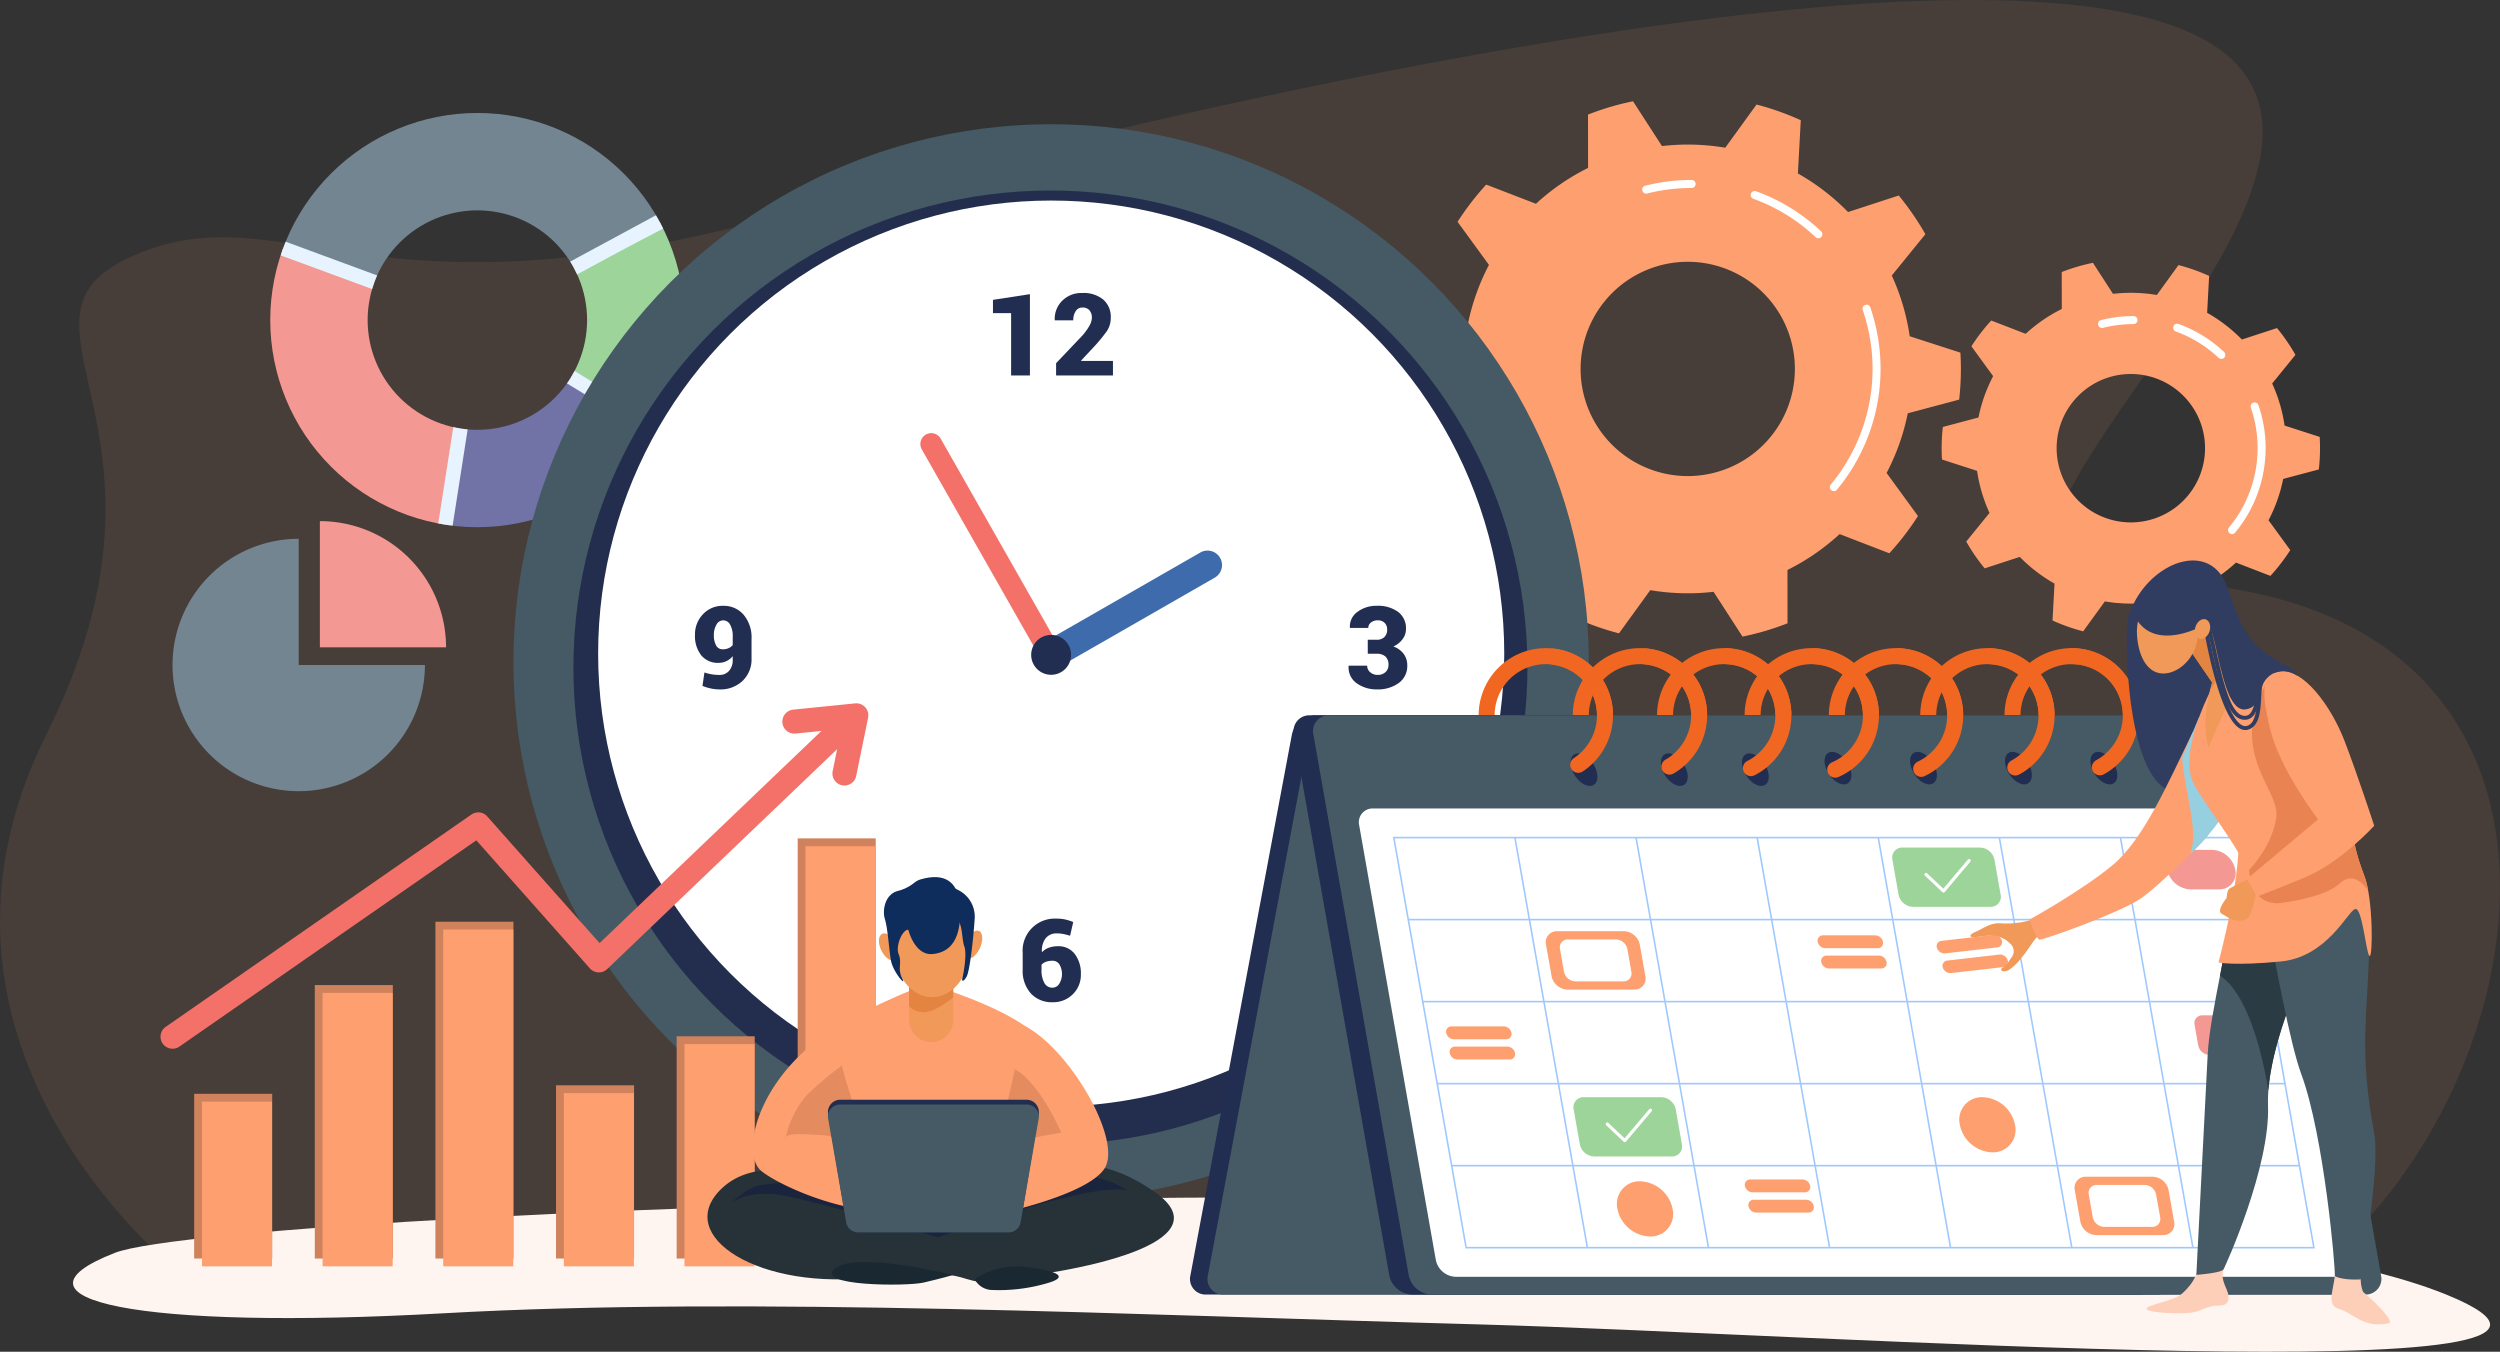 <svg xmlns="http://www.w3.org/2000/svg" xmlns:xlink="http://www.w3.org/1999/xlink" width="732.385" height="396" viewBox="0 0 732.385 396">
  <rect x="0" y="0" width="732.385" height="396" fill="#333333" stroke="none"/>
  <defs>
    <clipPath id="clip-path">
      <path id="Path_35438" data-name="Path 35438" d="M587.307,277.129a60.678,60.678,0,1,0,60.678,60.678A60.678,60.678,0,0,0,587.307,277.129Zm0,92.822a32.144,32.144,0,1,1,32.144-32.144A32.144,32.144,0,0,1,587.307,369.951Z" transform="translate(-526.629 -277.129)" fill="#050748"/>
    </clipPath>
  </defs>
  <g id="Group_41144" data-name="Group 41144" transform="translate(-189.2 -136.077)">
    <path id="Path_35423" data-name="Path 35423" d="M239.745,507.055S157.539,441.7,202.8,351.2s-17.831-121.838,26.061-140.479,68.167,21.962,189.68-11.767,365.637-89.757,421.4-48.044-103.717,156.3-28.368,155.431c152.472-1.754,123.733,155.029,49.983,205.62C824.159,537.615,239.745,507.055,239.745,507.055Z" transform="translate(0)" fill="#fe9f70" opacity="0.1"/>
    <path id="Path_35424" data-name="Path 35424" d="M975.619,1659.658c-112.581-45.788-648.259-25.8-683.014-12.213s6.768,22.732,96.215,17.7,204.533.56,303.384,3.252S1048.6,1689.341,975.619,1659.658Z" transform="translate(-69.78 -1144.333)" fill="#fff5f0"/>
    <g id="Group_41139" data-name="Group 41139" transform="translate(236.226 165.745)">
      <g id="Group_41090" data-name="Group 41090" transform="translate(367.384 0)">
        <g id="Group_41085" data-name="Group 41085">
          <path id="Path_35425" data-name="Path 35425" d="M2115.047,349.928a80.816,80.816,0,0,0,.505-8.985c0-1.6-.053-3.193-.146-4.773l-14.846-4.8a65.289,65.289,0,0,0-5.256-17.788l9.843-12.113a80.161,80.161,0,0,0-7.8-11.335l-14.848,4.845a65.955,65.955,0,0,0-14.7-11.3l.845-15.6a79.442,79.442,0,0,0-12.961-4.594l-9.168,12.652a66.013,66.013,0,0,0-18.535-.486L2019.5,262.53a79.407,79.407,0,0,0-13.187,3.9l.02,15.623a65.853,65.853,0,0,0-15.276,10.508l-14.567-5.621a80.346,80.346,0,0,0-8.389,10.907l9.193,12.619a65.258,65.258,0,0,0-6.2,17.484l-15.077,4.012a80.872,80.872,0,0,0-.5,8.984c0,1.6.052,3.194.145,4.773l14.846,4.8a65.238,65.238,0,0,0,5.257,17.788l-9.844,12.113a80.2,80.2,0,0,0,7.8,11.335l14.848-4.845a65.969,65.969,0,0,0,14.7,11.3l-.844,15.6a79.392,79.392,0,0,0,12.961,4.594l9.169-12.652a66,66,0,0,0,18.535.486l8.488,13.12a79.414,79.414,0,0,0,13.188-3.9l-.019-15.623a65.872,65.872,0,0,0,15.276-10.508l14.567,5.62a80.325,80.325,0,0,0,8.388-10.907l-9.192-12.619a65.266,65.266,0,0,0,6.2-17.483Zm-79.517,22.4a31.386,31.386,0,1,1,31.386-31.386A31.386,31.386,0,0,1,2035.531,372.33Z" transform="translate(-1955.509 -262.53)" fill="#fe9f70"/>
          <g id="Group_41082" data-name="Group 41082" transform="translate(121.657 59.587)">
            <path id="Path_35426" data-name="Path 35426" d="M2475.211,571.127a1.173,1.173,0,0,1-.9-1.923,53.1,53.1,0,0,0,9.356-51.144,1.173,1.173,0,0,1,2.218-.764,55.446,55.446,0,0,1-9.77,53.408A1.171,1.171,0,0,1,2475.211,571.127Z" transform="translate(-2474.039 -516.505)" fill="#fff"/>
          </g>
          <g id="Group_41083" data-name="Group 41083" transform="translate(98.459 26.291)">
            <path id="Path_35427" data-name="Path 35427" d="M2394.99,388.429a1.168,1.168,0,0,1-.8-.319,52.7,52.7,0,0,0-18.249-11.244,1.173,1.173,0,0,1,.8-2.206,55.033,55.033,0,0,1,19.057,11.741,1.173,1.173,0,0,1-.8,2.027Z" transform="translate(-2375.164 -374.59)" fill="#fff"/>
          </g>
          <g id="Group_41084" data-name="Group 41084" transform="translate(66.675 23.058)">
            <path id="Path_35428" data-name="Path 35428" d="M2240.866,364.8a1.173,1.173,0,0,1-.286-2.311,55.567,55.567,0,0,1,13.59-1.681,1.173,1.173,0,0,1,0,2.346,53.218,53.218,0,0,0-13.016,1.609A1.183,1.183,0,0,1,2240.866,364.8Z" transform="translate(-2239.694 -360.808)" fill="#fff"/>
          </g>
        </g>
        <g id="Group_41089" data-name="Group 41089" transform="translate(154.401 47.32)">
          <path id="Path_35429" data-name="Path 35429" d="M2724.105,524.754a55.9,55.9,0,0,0,.35-6.223c0-1.11-.037-2.212-.1-3.306l-10.283-3.327a45.215,45.215,0,0,0-3.641-12.321l6.818-8.39a55.551,55.551,0,0,0-5.4-7.851l-10.285,3.356a45.688,45.688,0,0,0-10.181-7.826l.585-10.8a55.005,55.005,0,0,0-8.977-3.182l-6.351,8.763a45.718,45.718,0,0,0-12.837-.336l-5.88-9.088a55.026,55.026,0,0,0-9.135,2.7l.013,10.821a45.626,45.626,0,0,0-10.581,7.278l-10.089-3.893a55.585,55.585,0,0,0-5.81,7.555l6.366,8.741a45.215,45.215,0,0,0-4.292,12.109l-10.443,2.779a56.016,56.016,0,0,0-.35,6.223c0,1.11.037,2.212.1,3.306l10.283,3.327a45.188,45.188,0,0,0,3.641,12.32l-6.818,8.39a55.456,55.456,0,0,0,5.4,7.851l10.284-3.356a45.687,45.687,0,0,0,10.18,7.826l-.585,10.8a55.026,55.026,0,0,0,8.977,3.182l6.35-8.763a45.726,45.726,0,0,0,12.838.336l5.88,9.088a55.011,55.011,0,0,0,9.134-2.7l-.013-10.821a45.6,45.6,0,0,0,10.581-7.278l10.09,3.893a55.671,55.671,0,0,0,5.811-7.555l-6.368-8.741a45.22,45.22,0,0,0,4.293-12.11Zm-55.076,15.516a21.739,21.739,0,1,1,21.74-21.739A21.739,21.739,0,0,1,2669.029,540.27Z" transform="translate(-2613.603 -464.218)" fill="#fe9f70"/>
          <g id="Group_41086" data-name="Group 41086" transform="translate(83.904 40.912)">
            <path id="Path_35430" data-name="Path 35430" d="M2972.394,677.149a1.173,1.173,0,0,1-.9-1.923,36.42,36.42,0,0,0,6.417-35.076,1.173,1.173,0,1,1,2.218-.764,38.762,38.762,0,0,1-6.831,37.341A1.17,1.17,0,0,1,2972.394,677.149Z" transform="translate(-2971.221 -638.594)" fill="#fff"/>
          </g>
          <g id="Group_41087" data-name="Group 41087" transform="translate(67.836 17.85)">
            <path id="Path_35431" data-name="Path 35431" d="M2916.83,550.606a1.169,1.169,0,0,1-.8-.319,36.139,36.139,0,0,0-12.516-7.712,1.173,1.173,0,1,1,.8-2.205,38.478,38.478,0,0,1,13.324,8.209,1.173,1.173,0,0,1-.8,2.027Z" transform="translate(-2902.736 -540.299)" fill="#fff"/>
          </g>
          <g id="Group_41088" data-name="Group 41088" transform="translate(45.821 15.61)">
            <path id="Path_35432" data-name="Path 35432" d="M2810.077,534.239a1.173,1.173,0,0,1-.286-2.311,38.868,38.868,0,0,1,9.5-1.175,1.173,1.173,0,0,1,0,2.346,36.5,36.5,0,0,0-8.927,1.1A1.181,1.181,0,0,1,2810.077,534.239Z" transform="translate(-2808.905 -530.753)" fill="#fff"/>
          </g>
        </g>
      </g>
      <g id="Group_41092" data-name="Group 41092" transform="translate(32.142 3.425)">
        <g id="Group_41091" data-name="Group 41091" clip-path="url(#clip-path)">
          <path id="Path_35433" data-name="Path 35433" d="M807.733,569.289l-54.841-33.536-9.92,63.514A64.354,64.354,0,0,0,807.733,569.289Z" transform="translate(-692.214 -475.075)" fill="#7172a5"/>
          <path id="Path_35434" data-name="Path 35434" d="M840.152,470.1c.148-.242.341-.575.334-.562a64.288,64.288,0,0,0,1.423-63.28c-19.407,10.168-7.85,3.991-56.656,30.382C840.184,470.232,831.653,465.052,840.152,470.1Z" transform="translate(-724.575 -375.963)" fill="#9cd499"/>
          <path id="Path_35435" data-name="Path 35435" d="M528.3,304.061l60.285,22.213,56.552-30.58C618.688,246.774,547.484,252.641,528.3,304.061Z" transform="translate(-527.911 -265.597)" fill="#738591"/>
          <path id="Path_35436" data-name="Path 35436" d="M565.484,526.8l9.92-63.514-60.285-22.213C500.783,479.507,526.227,520.612,565.484,526.8Z" transform="translate(-514.726 -402.609)" fill="#f39892"/>
          <path id="Path_35437" data-name="Path 35437" d="M626.28,352.123a66.677,66.677,0,0,0,1.664-62.509l.035-.019-1.015-1.876c-.021-.038-.043-.075-.064-.113l-.83-1.544-.031.017a65.641,65.641,0,0,0-26.5-25.7,66.956,66.956,0,0,0-92.511,34l-.036-.013-.742,1.99-.748,2.007.035.013a65.59,65.59,0,0,0,5.621,54.192,66.479,66.479,0,0,0,45.025,32l-.006.037,2.1.331,2.113.333.006-.037a66.473,66.473,0,0,0,63.715-29.571l.043.025.418-.684.011.005.67-1.121c.1-.171.229-.383.3-.5l.045-.075c.012-.019.022-.038.033-.058l.676-1.1Zm-6.431-57.989,4.43-2.318a62.4,62.4,0,0,1-1.6,58.026s-.407-.239-.407-.239c-2.241-1.327-3.214-1.9-7.68-4.627l-41.782-25.55L607.5,300.671C612.588,297.93,614.676,296.839,619.849,294.134ZM511.031,295.85a62.194,62.194,0,0,1,111.136-7.962l-16.7,9.031c-3.448,1.855-8.269,4.464-16.339,8.831-5.17,2.8-11.677,6.318-20.009,10.824l-.515.279-1.68-1.027-.092.586-26.412-9.732Zm3.813,54.563a61.341,61.341,0,0,1-5.3-50.565l39.711,14.632,16.907,6.23-9.315,59.641A62.235,62.235,0,0,1,514.844,350.413Zm46.213,30.6L570.15,322.8l23.662,14.471c9.54,5.835,15,9.173,18.433,11.269l8.169,5A61.9,61.9,0,0,1,561.058,381.015Z" transform="translate(-507.858 -258.635)" fill="#e7f3fe"/>
        </g>
      </g>
      <g id="Group_41100" data-name="Group 41100" transform="translate(103.391 6.723)">
        <circle id="Ellipse_1241" data-name="Ellipse 1241" cx="157.515" cy="157.515" r="157.515" fill="#455a64"/>
        <circle id="Ellipse_1242" data-name="Ellipse 1242" cx="139.746" cy="139.746" r="139.746" transform="translate(17.562 19.42)" fill="#232e4f"/>
        <circle id="Ellipse_1243" data-name="Ellipse 1243" cx="132.724" cy="132.724" r="132.724" transform="translate(24.811 22.362)" fill="#fff"/>
        <g id="Group_41093" data-name="Group 41093" transform="translate(153.269 124.936)">
          <path id="Path_35439" data-name="Path 35439" d="M1487.828,858.454a4.246,4.246,0,0,1-2.117-7.929l45.771-26.269a4.246,4.246,0,1,1,4.226,7.365l-45.771,26.269A4.227,4.227,0,0,1,1487.828,858.454Z" transform="translate(-1483.577 -823.693)" fill="#3e6bab"/>
        </g>
        <g id="Group_41094" data-name="Group 41094" transform="translate(119.208 90.504)">
          <path id="Path_35440" data-name="Path 35440" d="M1376.712,745.066a3.183,3.183,0,0,1-2.771-1.611l-35.123-61.763a3.184,3.184,0,0,1,5.536-3.148l35.122,61.763a3.185,3.185,0,0,1-2.765,4.759Z" transform="translate(-1338.401 -676.933)" fill="#f37168"/>
        </g>
        <g id="Group_41099" data-name="Group 41099" transform="translate(53.183 49.457)">
          <path id="Path_35441" data-name="Path 35441" d="M1488.458,934.694a5.843,5.843,0,1,1-5.843-5.843A5.843,5.843,0,0,1,1488.458,934.694Z" transform="translate(-1378.283 -828.7)" fill="#212d51"/>
          <g id="Group_41095" data-name="Group 41095" transform="translate(87.296)">
            <path id="Path_35442" data-name="Path 35442" d="M1439.888,527.2h-5.51V508.935h-5.313v-3.891l10.823-1.668Z" transform="translate(-1429.065 -503.049)" fill="#212d51"/>
            <path id="Path_35443" data-name="Path 35443" d="M1523.248,526.13h-16.66v-3.6l7.651-8.044a16.131,16.131,0,0,0,2.142-2.976,5.058,5.058,0,0,0,.687-2.273,3.27,3.27,0,0,0-.695-2.191,2.583,2.583,0,0,0-2.084-.818,2.235,2.235,0,0,0-1.954,1.054,4.713,4.713,0,0,0-.711,2.689h-5.4l-.033-.1a7.441,7.441,0,0,1,2.158-5.6,7.914,7.914,0,0,1,5.935-2.3,8.976,8.976,0,0,1,6.123,1.929,6.664,6.664,0,0,1,2.2,5.281,6.965,6.965,0,0,1-1.169,3.989,50.492,50.492,0,0,1-4.308,5.15l-3.221,3.45.049.1h9.286Z" transform="translate(-1488.097 -501.982)" fill="#212d51"/>
          </g>
          <g id="Group_41096" data-name="Group 41096" transform="translate(95.994 183.263)">
            <path id="Path_35444" data-name="Path 35444" d="M1476.028,1283.093a11.909,11.909,0,0,1,2.5.237,15.726,15.726,0,0,1,2.42.76l-.916,4.022q-1.145-.344-2-.515a10.123,10.123,0,0,0-1.97-.172,3.941,3.941,0,0,0-3.147,1.382,5.853,5.853,0,0,0-1.136,4.03l.049.082a4.765,4.765,0,0,1,1.913-1.275,7.542,7.542,0,0,1,2.714-.458,5.913,5.913,0,0,1,4.962,2.3,9.338,9.338,0,0,1,1.774,5.878,7.973,7.973,0,0,1-2.346,5.878,8.115,8.115,0,0,1-5.992,2.346,8.243,8.243,0,0,1-6.311-2.567,9.877,9.877,0,0,1-2.4-7.03v-4.79a9.405,9.405,0,0,1,9.891-10.1Zm-1.1,12.344a5.624,5.624,0,0,0-1.97.309,3.106,3.106,0,0,0-1.3.863v1.4a7.615,7.615,0,0,0,.842,3.949,2.62,2.62,0,0,0,2.346,1.375,2.356,2.356,0,0,0,2.027-1.172,5.563,5.563,0,0,0,.025-5.658A2.322,2.322,0,0,0,1474.933,1295.437Z" transform="translate(-1466.137 -1283.093)" fill="#212d51"/>
          </g>
          <g id="Group_41097" data-name="Group 41097" transform="translate(0 91.631)">
            <path id="Path_35445" data-name="Path 35445" d="M1064.233,912.777a3.533,3.533,0,0,0,2.731-1.185,4.69,4.69,0,0,0,1.079-3.278v-1.046a5.3,5.3,0,0,1-1.864,1.479,5.246,5.246,0,0,1-2.256.5,6.28,6.28,0,0,1-5.093-2.2,9.08,9.08,0,0,1-1.839-6.008,8.487,8.487,0,0,1,2.322-6.025,7.833,7.833,0,0,1,5.984-2.477,7.609,7.609,0,0,1,5.927,2.6,10.32,10.32,0,0,1,2.33,7.145v5.657a8.631,8.631,0,0,1-2.648,6.605,9.368,9.368,0,0,1-6.671,2.485,12.663,12.663,0,0,1-2.542-.27,13.981,13.981,0,0,1-2.51-.76l.572-3.94a14.843,14.843,0,0,0,2.166.548A14.083,14.083,0,0,0,1064.233,912.777Zm.9-7.5a4.125,4.125,0,0,0,1.676-.327,3.394,3.394,0,0,0,1.234-.9v-2.452a6.75,6.75,0,0,0-.777-3.573,2.294,2.294,0,0,0-1.986-1.234,2.258,2.258,0,0,0-2.019,1.292,5.824,5.824,0,0,0-.744,2.96,6.221,6.221,0,0,0,.654,3.1A2.123,2.123,0,0,0,1065.132,905.273Z" transform="translate(-1056.99 -892.537)" fill="#212d51"/>
          </g>
          <g id="Group_41098" data-name="Group 41098" transform="translate(191.477 91.631)">
            <path id="Path_35446" data-name="Path 35446" d="M1878.72,902.477h2.6a3.1,3.1,0,0,0,2.289-.8,3.006,3.006,0,0,0,.8-2.224,2.67,2.67,0,0,0-.719-1.9,2.73,2.73,0,0,0-2.093-.769,3.047,3.047,0,0,0-1.9.622,1.924,1.924,0,0,0-.818,1.6h-5.363l-.032-.1a5.266,5.266,0,0,1,2.24-4.611,9.142,9.142,0,0,1,5.673-1.766,9.951,9.951,0,0,1,6.2,1.774,5.956,5.956,0,0,1,2.322,5.027,4.924,4.924,0,0,1-1.005,2.984,6.737,6.737,0,0,1-2.689,2.134,6.4,6.4,0,0,1,2.992,2.134,5.525,5.525,0,0,1,1.079,3.425,6.072,6.072,0,0,1-2.5,5.142,10.381,10.381,0,0,1-6.393,1.872,9.958,9.958,0,0,1-5.861-1.757,5.646,5.646,0,0,1-2.428-5.093l.032-.1h5.4a2.447,2.447,0,0,0,.891,1.921,3.181,3.181,0,0,0,2.166.777,3.244,3.244,0,0,0,2.322-.817,2.712,2.712,0,0,0,.867-2.06,3.189,3.189,0,0,0-.907-2.526,3.766,3.766,0,0,0-2.559-.793h-2.6Z" transform="translate(-1873.109 -892.537)" fill="#212d51"/>
          </g>
        </g>
      </g>
      <g id="Group_41133" data-name="Group 41133" transform="translate(301.618 160.207)">
        <g id="Group_41108" data-name="Group 41108" transform="translate(84.53)">
          <g id="Group_41101" data-name="Group 41101" transform="translate(154.051)">
            <path id="Path_35447" data-name="Path 35447" d="M2711.767,984.731a19.679,19.679,0,1,1,19.68-19.679A19.7,19.7,0,0,1,2711.767,984.731Zm0-34.666a14.987,14.987,0,1,0,14.987,14.987A15,15,0,0,0,2711.767,950.064Z" transform="translate(-2692.088 -945.372)" fill="#f16722"/>
          </g>
          <g id="Group_41102" data-name="Group 41102" transform="translate(129.367)">
            <path id="Path_35448" data-name="Path 35448" d="M2606.56,984.731a19.679,19.679,0,1,1,19.679-19.679A19.7,19.7,0,0,1,2606.56,984.731Zm0-34.666a14.987,14.987,0,1,0,14.987,14.987A15,15,0,0,0,2606.56,950.064Z" transform="translate(-2586.881 -945.372)" fill="#f16722"/>
          </g>
          <g id="Group_41103" data-name="Group 41103" transform="translate(102.594)">
            <path id="Path_35449" data-name="Path 35449" d="M2492.448,984.731a19.679,19.679,0,1,1,19.679-19.679A19.7,19.7,0,0,1,2492.448,984.731Zm0-34.666a14.987,14.987,0,1,0,14.987,14.987A15,15,0,0,0,2492.448,950.064Z" transform="translate(-2472.769 -945.372)" fill="#f16722"/>
          </g>
          <g id="Group_41104" data-name="Group 41104" transform="translate(77.911)">
            <path id="Path_35450" data-name="Path 35450" d="M2387.241,984.731a19.679,19.679,0,1,1,19.679-19.679A19.7,19.7,0,0,1,2387.241,984.731Zm0-34.666a14.987,14.987,0,1,0,14.986,14.987A15,15,0,0,0,2387.241,950.064Z" transform="translate(-2367.562 -945.372)" fill="#f16722"/>
          </g>
          <g id="Group_41105" data-name="Group 41105" transform="translate(52.264)">
            <path id="Path_35451" data-name="Path 35451" d="M2277.929,984.731a19.679,19.679,0,1,1,19.679-19.679A19.7,19.7,0,0,1,2277.929,984.731Zm0-34.666a14.987,14.987,0,1,0,14.987,14.987A15,15,0,0,0,2277.929,950.064Z" transform="translate(-2258.25 -945.372)" fill="#f16722"/>
          </g>
          <g id="Group_41106" data-name="Group 41106" transform="translate(27.581)">
            <path id="Path_35452" data-name="Path 35452" d="M2172.722,984.731a19.679,19.679,0,1,1,19.679-19.679A19.7,19.7,0,0,1,2172.722,984.731Zm0-34.666a14.987,14.987,0,1,0,14.987,14.987A15,15,0,0,0,2172.722,950.064Z" transform="translate(-2153.043 -945.372)" fill="#f16722"/>
          </g>
          <g id="Group_41107" data-name="Group 41107">
            <path id="Path_35453" data-name="Path 35453" d="M2055.167,984.731a19.679,19.679,0,1,1,19.679-19.679A19.7,19.7,0,0,1,2055.167,984.731Zm0-34.666a14.987,14.987,0,1,0,14.987,14.987A15,15,0,0,0,2055.167,950.064Z" transform="translate(-2035.488 -945.372)" fill="#f16722"/>
          </g>
        </g>
        <path id="Path_35454" data-name="Path 35454" d="M1953.415,1198.942H1679.9a4.564,4.564,0,0,1-4.6-5.662l29.717-158.369a7.15,7.15,0,0,1,6.724-5.662h273.517a4.565,4.565,0,0,1,4.6,5.662l-29.717,158.369A7.15,7.15,0,0,1,1953.415,1198.942Z" transform="translate(-1675.199 -1009.571)" fill="#212d51"/>
        <path id="Path_35455" data-name="Path 35455" d="M1975.226,1198.942H1701.709a4.564,4.564,0,0,1-4.6-5.662l29.717-158.369a7.15,7.15,0,0,1,6.724-5.662h273.517a4.564,4.564,0,0,1,4.6,5.662l-29.717,158.369A7.15,7.15,0,0,1,1975.226,1198.942Z" transform="translate(-1691.892 -1009.571)" fill="#455a64"/>
        <path id="Path_35456" data-name="Path 35456" d="M2112.66,1198.942H1839.143a7.048,7.048,0,0,1-6.66-5.662l-27.925-158.369a4.621,4.621,0,0,1,4.664-5.662h273.517a7.048,7.048,0,0,1,6.66,5.662l27.925,158.369A4.621,4.621,0,0,1,2112.66,1198.942Z" transform="translate(-1774.14 -1009.571)" fill="#212d51"/>
        <path id="Path_35457" data-name="Path 35457" d="M2136.962,1198.942H1863.445a7.048,7.048,0,0,1-6.66-5.662l-27.925-158.369a4.62,4.62,0,0,1,4.663-5.662H2107.04a7.047,7.047,0,0,1,6.66,5.662l27.925,158.369A4.62,4.62,0,0,1,2136.962,1198.942Z" transform="translate(-1792.741 -1009.571)" fill="#455a64"/>
        <path id="Path_35458" data-name="Path 35458" d="M2806.917,1079.623c.943,2.634.119,4.768-1.841,4.768s-4.313-2.135-5.256-4.768-.119-4.768,1.841-4.768S2805.974,1076.99,2806.917,1079.623Z" transform="translate(-2535.664 -1044.476)" fill="#212d51"/>
        <path id="Path_35459" data-name="Path 35459" d="M2700.159,1079.623c.943,2.634.119,4.768-1.841,4.768s-4.314-2.135-5.257-4.768-.119-4.768,1.841-4.768S2699.215,1076.99,2700.159,1079.623Z" transform="translate(-2453.953 -1044.476)" fill="#212d51"/>
        <path id="Path_35460" data-name="Path 35460" d="M2581.631,1079.623c.943,2.634.119,4.768-1.841,4.768s-4.314-2.135-5.257-4.768-.119-4.768,1.841-4.768S2580.688,1076.99,2581.631,1079.623Z" transform="translate(-2363.234 -1044.476)" fill="#212d51"/>
        <path id="Path_35461" data-name="Path 35461" d="M2474.873,1079.623c.943,2.634.119,4.768-1.841,4.768s-4.313-2.135-5.257-4.768-.119-4.768,1.841-4.768S2473.93,1076.99,2474.873,1079.623Z" transform="translate(-2281.524 -1044.476)" fill="#212d51"/>
        <path id="Path_35462" data-name="Path 35462" d="M2371.687,1081.53c.943,2.634.119,4.768-1.841,4.768s-4.313-2.135-5.257-4.768-.119-4.768,1.841-4.768S2370.744,1078.9,2371.687,1081.53Z" transform="translate(-2202.547 -1045.935)" fill="#212d51"/>
        <path id="Path_35463" data-name="Path 35463" d="M2270.488,1081.53c.943,2.634.119,4.768-1.841,4.768s-4.313-2.135-5.257-4.768-.119-4.768,1.841-4.768S2269.545,1078.9,2270.488,1081.53Z" transform="translate(-2125.092 -1045.935)" fill="#212d51"/>
        <path id="Path_35464" data-name="Path 35464" d="M2157.723,1081.53c.944,2.634.119,4.768-1.84,4.768s-4.313-2.135-5.257-4.768-.119-4.768,1.841-4.768S2156.781,1078.9,2157.723,1081.53Z" transform="translate(-2038.783 -1045.935)" fill="#212d51"/>
        <g id="Group_41116" data-name="Group 41116" transform="translate(104.103)">
          <g id="Group_41109" data-name="Group 41109" transform="translate(151.811)">
            <path id="Path_35465" data-name="Path 35465" d="M2776.589,982.632a2.346,2.346,0,0,1-1.124-4.407,14.989,14.989,0,0,0-7.154-28.16,2.346,2.346,0,1,1,0-4.692,19.682,19.682,0,0,1,9.4,36.974A2.338,2.338,0,0,1,2776.589,982.632Z" transform="translate(-2765.965 -945.372)" fill="#f16722"/>
          </g>
          <g id="Group_41110" data-name="Group 41110" transform="translate(127.955 0.02)">
            <path id="Path_35466" data-name="Path 35466" d="M2673.979,982.752a2.346,2.346,0,0,1-1.11-4.415,14.99,14.99,0,0,0-6.347-28.192,2.346,2.346,0,0,1,.22-4.687,19.682,19.682,0,0,1,8.342,37.015A2.334,2.334,0,0,1,2673.979,982.752Z" transform="translate(-2664.287 -945.456)" fill="#f16722"/>
          </g>
          <g id="Group_41111" data-name="Group 41111" transform="translate(101.165 0.018)">
            <path id="Path_35467" data-name="Path 35467" d="M2559.012,983.148a2.347,2.347,0,0,1-1-4.47,14.99,14.99,0,0,0-5.672-28.538,2.346,2.346,0,0,1,.216-4.687,19.682,19.682,0,0,1,7.456,37.471A2.341,2.341,0,0,1,2559.012,983.148Z" transform="translate(-2550.101 -945.45)" fill="#f16722"/>
          </g>
          <g id="Group_41112" data-name="Group 41112" transform="translate(76.48 0.018)">
            <path id="Path_35468" data-name="Path 35468" d="M2453.3,983.372a2.347,2.347,0,0,1-.933-4.5,14.99,14.99,0,0,0-5.244-28.733,2.346,2.346,0,1,1,.216-4.687,19.682,19.682,0,0,1,6.891,37.727A2.341,2.341,0,0,1,2453.3,983.372Z" transform="translate(-2444.886 -945.449)" fill="#f16722"/>
          </g>
          <g id="Group_41113" data-name="Group 41113" transform="translate(50.927 0.023)">
            <path id="Path_35469" data-name="Path 35469" d="M2345.241,982.945a2.347,2.347,0,0,1-1.062-4.44,14.99,14.99,0,0,0-5.98-28.345,2.346,2.346,0,0,1,.24-4.687,19.682,19.682,0,0,1,7.86,37.218A2.334,2.334,0,0,1,2345.241,982.945Z" transform="translate(-2335.973 -945.471)" fill="#f16722"/>
          </g>
          <g id="Group_41114" data-name="Group 41114" transform="translate(26.98 0.076)">
            <path id="Path_35470" data-name="Path 35470" d="M2243.255,982.675a2.346,2.346,0,0,1-1.173-4.379,14.99,14.99,0,0,0-6.049-27.917,2.346,2.346,0,1,1,.438-4.672,19.682,19.682,0,0,1,7.953,36.655A2.335,2.335,0,0,1,2243.255,982.675Z" transform="translate(-2233.906 -945.695)" fill="#f16722"/>
          </g>
          <g id="Group_41115" data-name="Group 41115" transform="translate(0 0.143)">
            <path id="Path_35471" data-name="Path 35471" d="M2128.518,982.367a2.346,2.346,0,0,1-1.29-4.308,14.99,14.99,0,0,0-6.27-27.4,2.346,2.346,0,0,1,.6-4.654,19.682,19.682,0,0,1,8.244,35.98A2.336,2.336,0,0,1,2128.518,982.367Z" transform="translate(-2118.912 -945.983)" fill="#f16722"/>
          </g>
        </g>
        <path id="Path_35472" data-name="Path 35472" d="M2171.838,1282.764H1914.323a6.14,6.14,0,0,1-5.8-4.932l-22.453-127.338a4.026,4.026,0,0,1,4.063-4.933h257.516a6.14,6.14,0,0,1,5.8,4.933l22.453,127.338A4.025,4.025,0,0,1,2171.838,1282.764Z" transform="translate(-1836.535 -1098.593)" fill="#fff"/>
        <g id="Group_41128" data-name="Group 41128" transform="translate(59.4 55.266)">
          <g id="Group_41117" data-name="Group 41117">
            <path id="Path_35473" data-name="Path 35473" d="M2198.475,1301.536H1949.643l-.034-.194-21.232-120.412h248.832l.035.194Zm-248.438-.469h247.879l-21.1-119.668H1928.936Z" transform="translate(-1928.377 -1180.93)" fill="#9ec8ff"/>
          </g>
          <g id="Group_41118" data-name="Group 41118" transform="translate(17.226 96.11)">
            <rect id="Rectangle_694" data-name="Rectangle 694" width="248.356" height="0.469" fill="#9ec8ff"/>
          </g>
          <g id="Group_41119" data-name="Group 41119" transform="translate(12.99 72.082)">
            <rect id="Rectangle_695" data-name="Rectangle 695" width="248.356" height="0.469" fill="#9ec8ff"/>
          </g>
          <g id="Group_41120" data-name="Group 41120" transform="translate(8.753 48.055)">
            <rect id="Rectangle_696" data-name="Rectangle 696" width="248.356" height="0.469" fill="#9ec8ff"/>
          </g>
          <g id="Group_41121" data-name="Group 41121" transform="translate(4.516 24.027)">
            <rect id="Rectangle_697" data-name="Rectangle 697" width="248.356" height="0.469" fill="#9ec8ff"/>
          </g>
          <g id="Group_41122" data-name="Group 41122" transform="translate(212.925 0.194)">
            <rect id="Rectangle_698" data-name="Rectangle 698" width="0.469" height="121.991" transform="matrix(0.985, -0.174, 0.174, 0.985, 0, 0.081)" fill="#9ec8ff"/>
          </g>
          <g id="Group_41123" data-name="Group 41123" transform="translate(177.445 0.194)">
            <rect id="Rectangle_699" data-name="Rectangle 699" width="0.469" height="121.991" transform="matrix(0.985, -0.174, 0.174, 0.985, 0, 0.081)" fill="#9ec8ff"/>
          </g>
          <g id="Group_41124" data-name="Group 41124" transform="translate(141.966 0.194)">
            <rect id="Rectangle_700" data-name="Rectangle 700" width="0.469" height="121.991" transform="translate(0 0.081) rotate(-10)" fill="#9ec8ff"/>
          </g>
          <g id="Group_41125" data-name="Group 41125" transform="translate(106.487 0.194)">
            <rect id="Rectangle_701" data-name="Rectangle 701" width="0.469" height="121.991" transform="matrix(0.985, -0.174, 0.174, 0.985, 0, 0.081)" fill="#9ec8ff"/>
          </g>
          <g id="Group_41126" data-name="Group 41126" transform="translate(71.007 0.194)">
            <rect id="Rectangle_702" data-name="Rectangle 702" width="0.469" height="121.991" transform="matrix(0.985, -0.174, 0.174, 0.985, 0, 0.081)" fill="#9ec8ff"/>
          </g>
          <g id="Group_41127" data-name="Group 41127" transform="translate(35.528 0.194)">
            <rect id="Rectangle_703" data-name="Rectangle 703" width="0.469" height="121.991" transform="matrix(0.985, -0.174, 0.174, 0.985, 0, 0.081)" fill="#9ec8ff"/>
          </g>
        </g>
        <path id="Path_35474" data-name="Path 35474" d="M2910.163,1208.81h-8.35a7.232,7.232,0,0,1-6.813-5.792,4.738,4.738,0,0,1,4.77-5.791h8.351a7.232,7.232,0,0,1,6.812,5.791A4.738,4.738,0,0,1,2910.163,1208.81Z" transform="translate(-2608.744 -1138.137)" fill="#f39892"/>
        <path id="Path_35475" data-name="Path 35475" d="M2948.042,1415.468h-14.411a3.448,3.448,0,0,1-3.248-2.761l-1.069-6.061a2.259,2.259,0,0,1,2.274-2.761H2946a3.448,3.448,0,0,1,3.248,2.761l1.069,6.061A2.259,2.259,0,0,1,2948.042,1415.468Z" transform="translate(-2635.043 -1296.309)" fill="#f39892"/>
        <path id="Path_35476" data-name="Path 35476" d="M2145.285,1315.938h-19.6a4.919,4.919,0,0,1-4.633-3.939l-1.627-9.226a3.223,3.223,0,0,1,3.245-3.939h19.6a4.92,4.92,0,0,1,4.634,3.939l1.627,9.226A3.223,3.223,0,0,1,2145.285,1315.938Z" transform="translate(-2015.156 -1215.905)" fill="#fe9f70"/>
        <path id="Path_35477" data-name="Path 35477" d="M2155.527,1321.388h-14.077a3.533,3.533,0,0,1-3.329-2.83l-1.168-6.627a2.315,2.315,0,0,1,2.33-2.829h14.077a3.533,3.533,0,0,1,3.329,2.829l1.168,6.627A2.315,2.315,0,0,1,2155.527,1321.388Z" transform="translate(-2028.584 -1223.764)" fill="#fff"/>
        <path id="Path_35478" data-name="Path 35478" d="M2805.534,1622.481h-19.6a4.919,4.919,0,0,1-4.634-3.939l-1.627-9.226a3.223,3.223,0,0,1,3.245-3.939h19.6a4.918,4.918,0,0,1,4.634,3.939l1.627,9.226A3.223,3.223,0,0,1,2805.534,1622.481Z" transform="translate(-2520.499 -1450.527)" fill="#fe9f70"/>
        <path id="Path_35479" data-name="Path 35479" d="M2815.778,1627.931H2801.7a3.533,3.533,0,0,1-3.329-2.829l-1.169-6.627a2.315,2.315,0,0,1,2.331-2.829h14.076a3.534,3.534,0,0,1,3.329,2.829l1.168,6.627A2.315,2.315,0,0,1,2815.778,1627.931Z" transform="translate(-2533.927 -1458.386)" fill="#fff"/>
        <path id="Path_35480" data-name="Path 35480" d="M2476.308,1307.771h-15.354a2.355,2.355,0,0,1-2.218-1.885,1.543,1.543,0,0,1,1.553-1.885h15.354a2.355,2.355,0,0,1,2.218,1.885A1.543,1.543,0,0,1,2476.308,1307.771Z" transform="translate(-2274.882 -1219.859)" fill="#fe9f70"/>
        <path id="Path_35481" data-name="Path 35481" d="M2480.762,1333.029h-15.354a2.356,2.356,0,0,1-2.218-1.886,1.543,1.543,0,0,1,1.553-1.886H2480.1a2.354,2.354,0,0,1,2.218,1.886A1.543,1.543,0,0,1,2480.762,1333.029Z" transform="translate(-2278.29 -1239.191)" fill="#fe9f70"/>
        <path id="Path_35482" data-name="Path 35482" d="M2385.4,1612.592h-15.354a2.354,2.354,0,0,1-2.218-1.886,1.543,1.543,0,0,1,1.553-1.885h15.354a2.355,2.355,0,0,1,2.218,1.885A1.543,1.543,0,0,1,2385.4,1612.592Z" transform="translate(-2205.299 -1453.164)" fill="#fe9f70"/>
        <path id="Path_35483" data-name="Path 35483" d="M2389.849,1637.85H2374.5a2.354,2.354,0,0,1-2.218-1.885,1.543,1.543,0,0,1,1.553-1.886h15.354a2.355,2.355,0,0,1,2.218,1.886A1.542,1.542,0,0,1,2389.849,1637.85Z" transform="translate(-2208.708 -1472.495)" fill="#fe9f70"/>
        <path id="Path_35484" data-name="Path 35484" d="M2012.425,1421.433H1997.07a2.355,2.355,0,0,1-2.218-1.885,1.543,1.543,0,0,1,1.553-1.886h15.354a2.355,2.355,0,0,1,2.218,1.886A1.542,1.542,0,0,1,2012.425,1421.433Z" transform="translate(-1919.833 -1306.854)" fill="#fe9f70"/>
        <path id="Path_35485" data-name="Path 35485" d="M2016.878,1446.691h-15.354a2.354,2.354,0,0,1-2.218-1.886,1.543,1.543,0,0,1,1.553-1.886h15.354a2.355,2.355,0,0,1,2.218,1.886A1.543,1.543,0,0,1,2016.878,1446.691Z" transform="translate(-1923.242 -1326.186)" fill="#fe9f70"/>
        <g id="Group_41130" data-name="Group 41130" transform="translate(112.321 131.552)">
          <path id="Path_35486" data-name="Path 35486" d="M2182.748,1523.446H2160a4.467,4.467,0,0,1-4.208-3.577l-1.8-10.213a2.927,2.927,0,0,1,2.947-3.578h22.745a4.467,4.467,0,0,1,4.208,3.578l1.8,10.213A2.927,2.927,0,0,1,2182.748,1523.446Z" transform="translate(-2153.938 -1506.078)" fill="#9cd499"/>
          <g id="Group_41129" data-name="Group 41129" transform="translate(9.433 3.354)">
            <path id="Path_35487" data-name="Path 35487" d="M2199.72,1530.207a.469.469,0,0,1-.323-.129l-5.107-4.834a.469.469,0,1,1,.645-.682l4.746,4.493,7.2-8.516a.469.469,0,0,1,.717.606l-7.52,8.9a.47.47,0,0,1-.332.166Z" transform="translate(-2194.144 -1520.374)" fill="#fff"/>
          </g>
        </g>
        <g id="Group_41132" data-name="Group 41132" transform="translate(205.691 58.419)">
          <path id="Path_35488" data-name="Path 35488" d="M2580.711,1211.736h-22.745a4.467,4.467,0,0,1-4.208-3.578l-1.8-10.213a2.926,2.926,0,0,1,2.946-3.578h22.745a4.468,4.468,0,0,1,4.208,3.578l1.8,10.213A2.927,2.927,0,0,1,2580.711,1211.736Z" transform="translate(-2551.903 -1194.368)" fill="#9cd499"/>
          <g id="Group_41131" data-name="Group 41131" transform="translate(9.433 3.354)">
            <path id="Path_35489" data-name="Path 35489" d="M2597.683,1218.5a.467.467,0,0,1-.322-.129l-5.107-4.834a.469.469,0,1,1,.645-.681l4.746,4.493,7.2-8.516a.469.469,0,0,1,.717.606l-7.521,8.9a.468.468,0,0,1-.333.166Z" transform="translate(-2592.107 -1208.663)" fill="#fff"/>
          </g>
        </g>
        <path id="Path_35490" data-name="Path 35490" d="M2652.065,1514.147a6.594,6.594,0,0,1-6.656,8.081,10.06,10.06,0,0,1-9.506-8.081,6.6,6.6,0,0,1,6.656-8.081A10.058,10.058,0,0,1,2652.065,1514.147Z" transform="translate(-2410.408 -1374.517)" fill="#fe9f70"/>
        <path id="Path_35491" data-name="Path 35491" d="M2224.552,1619.2a6.594,6.594,0,0,1-6.656,8.081,10.059,10.059,0,0,1-9.506-8.081,6.6,6.6,0,0,1,6.656-8.081A10.058,10.058,0,0,1,2224.552,1619.2Z" transform="translate(-2083.197 -1454.921)" fill="#fe9f70"/>
      </g>
      <g id="Group_41135" data-name="Group 41135" transform="translate(3.52 122.997)">
        <path id="Path_35492" data-name="Path 35492" d="M441.6,845.8h36.969A36.969,36.969,0,1,1,441.6,808.834Z" transform="translate(-404.635 -803.658)" fill="#738591"/>
        <g id="Group_41134" data-name="Group 41134" transform="translate(43.16)">
          <path id="Path_35493" data-name="Path 35493" d="M625.564,823.74a36.969,36.969,0,0,0-36.969-36.969V823.74Z" transform="translate(-588.595 -786.771)" fill="#f39892"/>
        </g>
      </g>
      <g id="Group_41138" data-name="Group 41138" transform="translate(0 176.368)">
        <rect id="Rectangle_704" data-name="Rectangle 704" width="22.865" height="48.253" transform="translate(9.853 114.402)" fill="#cf825c"/>
        <rect id="Rectangle_705" data-name="Rectangle 705" width="22.865" height="98.672" transform="translate(80.528 63.984)" fill="#cf825c"/>
        <rect id="Rectangle_706" data-name="Rectangle 706" width="22.865" height="50.747" transform="translate(115.865 111.909)" fill="#cf825c"/>
        <rect id="Rectangle_707" data-name="Rectangle 707" width="22.865" height="65.111" transform="translate(151.203 97.544)" fill="#cf825c"/>
        <rect id="Rectangle_708" data-name="Rectangle 708" width="22.865" height="80.113" transform="translate(45.191 82.543)" fill="#cf825c"/>
        <rect id="Rectangle_709" data-name="Rectangle 709" width="22.865" height="123.085" transform="translate(186.659 39.571)" fill="#cf825c"/>
        <rect id="Rectangle_710" data-name="Rectangle 710" width="20.527" height="48.253" transform="translate(12.14 116.689)" fill="#fe9f70"/>
        <rect id="Rectangle_711" data-name="Rectangle 711" width="20.527" height="98.672" transform="translate(82.815 66.27)" fill="#fe9f70"/>
        <rect id="Rectangle_712" data-name="Rectangle 712" width="20.527" height="50.747" transform="translate(118.152 114.195)" fill="#fe9f70"/>
        <rect id="Rectangle_713" data-name="Rectangle 713" width="20.527" height="65.111" transform="translate(153.489 99.831)" fill="#fe9f70"/>
        <rect id="Rectangle_714" data-name="Rectangle 714" width="20.527" height="80.113" transform="translate(47.477 84.829)" fill="#fe9f70"/>
        <rect id="Rectangle_715" data-name="Rectangle 715" width="20.527" height="123.085" transform="translate(188.945 41.857)" fill="#fe9f70"/>
        <g id="Group_41136" data-name="Group 41136" transform="translate(0 1.846)">
          <path id="Path_35494" data-name="Path 35494" d="M393.156,1121.467a3.519,3.519,0,0,1-2.011-6.41l89.558-62.206a3.519,3.519,0,0,1,4.641.555l32.913,37.116,70.506-67.43a3.519,3.519,0,0,1,4.865,5.087l-73.146,69.956a3.519,3.519,0,0,1-5.065-.208l-33.264-37.511-86.991,60.423A3.5,3.5,0,0,1,393.156,1121.467Z" transform="translate(-389.633 -1022.117)" fill="#f37168"/>
        </g>
        <g id="Group_41137" data-name="Group 41137" transform="translate(182.077)">
          <path id="Path_35495" data-name="Path 35495" d="M1183.969,1038.337a3.523,3.523,0,0,1-3.451-4.225l2.528-12.359-13.485,1.364a3.519,3.519,0,0,1-.708-7l18.246-1.846a3.519,3.519,0,0,1,3.8,4.207l-3.488,17.047A3.52,3.52,0,0,1,1183.969,1038.337Z" transform="translate(-1165.688 -1014.25)" fill="#f37168"/>
        </g>
      </g>
    </g>
    <g id="Group_41142" data-name="Group 41142" transform="translate(756.553 300.273)">
      <path id="Path_35496" data-name="Path 35496" d="M2846.8,848.4c6.307-12.617,22.807-18.34,27.489-4.285s6.306,14.949,12.9,20.828c22.876,20.4-11.913,32.63-24.156,37.991s-17.141-17.354-18.073-35.407C2844.227,853.426,2844.952,852.1,2846.8,848.4Z" transform="translate(-2789.004 -835.918)" fill="#303c60"/>
      <path id="Path_35497" data-name="Path 35497" d="M2884.47,1700.463c1.234,5.016-1.2,8.993-4.464,11.892-2.653,2.358-10.806,3.36-10.413,4.538s10.021,1.552,13.262,1.061,4.126-2.063,8.161-2.061c2.645,0,3.136-2.15,1.957-4.809s-1.591-4.129-.526-6.513S2884.47,1700.463,2884.47,1700.463Z" transform="translate(-2808.065 -1497.625)" fill="#fecfb8"/>
      <path id="Path_35498" data-name="Path 35498" d="M3109.236,1688.56c-.2,5.207-.8,9.086.476,11.5,4.932,4.126,9.033,8.813,7.467,9.136-7.467,1.542-10.315-2.933-14.54-4.2-5.184-1.561.491-8.075-1.54-16.431-1.13-4.645,7.827-3.532,7.827-3.532Z" transform="translate(-2984.72 -1485.722)" fill="#fecfb8"/>
      <path id="Path_35499" data-name="Path 35499" d="M2944.838,1193.976c-3.275,27.508-9.227,47.843-9.89,60.883s-3.315,64.388-3.315,64.388,7.294-.51,7.957-1.615,13.7-30.06,13.041-47.963,13.025-45.125,13.025-45.125l-3.3-26.709Z" transform="translate(-2855.559 -1109.969)" fill="#455a64"/>
      <path id="Path_35500" data-name="Path 35500" d="M2970.607,1245.019l-5.123,2.143c-1.393,8.723-2.937,16.566-4.294,23.521,8.153,5.27,12.364,22.829,14.168,33.564.919-12.012,6.587-26.527,10.1-34.553Z" transform="translate(-2878.182 -1149.036)" fill="#2b3b43"/>
      <path id="Path_35501" data-name="Path 35501" d="M3030.836,1182.156s11.041,14.083,10.694,30.06c-.527,24.322-3.179,31.266,1.436,56.768,1.8,9.96-3.978,42.543-3.978,42.543s-4.938.387-7.591-.934c.221-2.394-3.191-41.337-9.839-59.24-3.218-8.669-7.742-32.948-10.173-46.873s-2.873-16.8-1.989-16.8S3030.836,1182.156,3030.836,1182.156Z" transform="translate(-2914.757 -1100.922)" fill="#455a64"/>
      <path id="Path_35502" data-name="Path 35502" d="M2625.14,1307.016l-15.253,1.759a2.354,2.354,0,0,1-2.419-1.619,1.542,1.542,0,0,1,1.327-2.051l15.252-1.759a2.355,2.355,0,0,1,2.419,1.619A1.543,1.543,0,0,1,2625.14,1307.016Z" transform="translate(-2607.39 -1193.669)" fill="#fe9f70"/>
      <path id="Path_35503" data-name="Path 35503" d="M2632.458,1331.6l-15.252,1.759a2.354,2.354,0,0,1-2.42-1.619,1.543,1.543,0,0,1,1.327-2.051l15.253-1.759a2.355,2.355,0,0,1,2.42,1.619A1.543,1.543,0,0,1,2632.458,1331.6Z" transform="translate(-2612.992 -1212.484)" fill="#fe9f70"/>
      <path id="Path_35504" data-name="Path 35504" d="M2668.944,1282.471a25.817,25.817,0,0,1-10.561,1.524c-3.234-.229-5.368,1.677-7.273,2.439s-2.668,1.961.534,1.524a39.754,39.754,0,0,1,4.747-.437,12.121,12.121,0,0,1,3.376,1.277,14.041,14.041,0,0,1,1.683,1.465,2.948,2.948,0,0,1,.094,3.717c-.874,1.131-1.44,2.379-2.341,2.823-1.691.833-.1,1.835,1.587.833a16.55,16.55,0,0,0,3.735-3.658c1.745-1.937,3.354-5.065,4.954-6.458S2668.944,1282.471,2668.944,1282.471Z" transform="translate(-2639.59 -1177.702)" fill="#f09959"/>
      <path id="Path_35505" data-name="Path 35505" d="M2771.019,1050.182c-7.416,15.248-14.428,31.558-23.726,39.18s-24.146,15.758-24.146,15.758,2.043,5.735,2.958,5.887,23.017-7.668,29.42-11.913,19.931-18.6,19.931-18.6Z" transform="translate(-2695.988 -999.912)" fill="#fe9f70"/>
      <path id="Path_35506" data-name="Path 35506" d="M2916.265,1070.867c6.091-5.486,12.078-14.521,11.891-15.473-.25-1.276-9.24-24.85-9.24-24.85-1.946,4.575-3.627,8.616-5.079,12.143C2914.739,1053.371,2918.739,1063.913,2916.265,1070.867Z" transform="translate(-2841.94 -984.881)" fill="#96cfe0"/>
      <path id="Path_35507" data-name="Path 35507" d="M2936.951,963.628s16.5,1.959,24.022,13.253,4.031,29.865,5.873,38.437-23.141,19.218-26.3,10.47c-3.028-8.386-15.845-23.88-17.121-28.545-3-10.944,7.852-29.593,7.852-29.593Z" transform="translate(-2848.877 -933.665)" fill="#fe9f70"/>
      <path id="Path_35508" data-name="Path 35508" d="M2913.461,901.435l12.674,16.328s-4.619,7.254-11.286,23.1c-2.431-8.064,1.083-19.08,1.083-19.08l-10.842-15.826Z" transform="translate(-2835.244 -886.064)" fill="#f09959"/>
      <path id="Path_35509" data-name="Path 35509" d="M2919.372,909.051l-5.911-7.616-8.371,4.52,10.842,15.826s-.188.866-.44,2.211A22.662,22.662,0,0,0,2919.372,909.051Z" transform="translate(-2835.244 -886.064)" fill="#e38540"/>
      <path id="Path_35510" data-name="Path 35510" d="M2875.15,888.3c.508,6.469-4.587,11.971-9.479,12.354s-7.73-4.5-8.238-10.965,3.048-12.025,7.941-12.408S2874.643,881.828,2875.15,888.3Z" transform="translate(-2798.731 -867.559)" fill="#f09959"/>
      <path id="Path_35511" data-name="Path 35511" d="M2964.831,1119.181c2.065,13.083-5.6,41.075-5.6,41.075s4.572,1.038,18.276-.288,19.746-15,21.81-15.386,3.123,12.729,4.14,13.765,1.172-16.556-1.487-23.472c-4.716-12.26-3.792-17.46-2.03-24.887C3003.071,1096.78,2964.831,1119.181,2964.831,1119.181Z" transform="translate(-2876.681 -1042.495)" fill="#fe9f70"/>
      <path id="Path_35512" data-name="Path 35512" d="M3032.254,1042.215a24.535,24.535,0,0,0-1.115-4.268c-4.716-12.26-3.792-17.46-2.03-24.887.139-.586-10.946-18.4-10.946-18.4l-14.407-15.485c-13.827,22.448,2.872,33.074,1.575,41.768s-7.989,15.307-7.989,15.307l.472,3.085a7.832,7.832,0,0,0,8.809,6.582c5.973-.829,13.808-2.494,17.294-5.729C3027.293,1037.06,3030.281,1039.483,3032.254,1042.215Z" transform="translate(-2905.853 -945.567)" fill="#e98351"/>
      <path id="Path_35513" data-name="Path 35513" d="M2970.6,1231.487s-6.011,2.827-6.7,3.349-.754,2.677-.754,2.677-3.083,3.744-1.512,4.621,4.513,3.273,7.56,1.415c1.869-1.14,2.183-8.768,3.487-9.048S2970.6,1231.487,2970.6,1231.487Z" transform="translate(-2878.182 -1138.679)" fill="#f09959"/>
      <path id="Path_35514" data-name="Path 35514" d="M3004.682,974.337c6.785-.945,14.953,10.184,18.863,20.375s8.68,24.812,8.68,24.812-9.7,10.715-20.324,15.157c-9.266,3.875-14.041,5.585-14.041,5.585l-2.883-5.177,20.793-17.439s-11.176-14.556-14.05-26.475S2999.527,975.056,3004.682,974.337Z" transform="translate(-2904.042 -941.818)" fill="#fe9f70"/>
      <path id="Path_35515" data-name="Path 35515" d="M2852.459,874.654c4.527,11.421,17.7,5.665,21.137,3.618s4.3,25.992,11.861,24.9c5.554-.8,2.638-7.67,8.079-10.5a6.457,6.457,0,0,1,7.164.8,8.336,8.336,0,0,0-3.827-3.328c-2.571-1.047-12.764-7.907-16.871-15.094s-14.953-8.877-17.687-8.063-8.195,6.232-8.195,6.232Z" transform="translate(-2794.961 -859.554)" fill="#303c60"/>
      <g id="Group_41140" data-name="Group 41140" transform="translate(78.895 17.846)">
        <path id="Path_35516" data-name="Path 35516" d="M2954.982,940.8c-5.026,0-7.216-9.874-9.74-21.247-.5-2.267-1.023-4.61-1.568-6.864a.572.572,0,0,1,1.111-.269c.548,2.264,1.069,4.613,1.573,6.885,2.283,10.288,4.644,20.917,9.021,20.324,2.647-.364,3.158-6.122,2.754-11.389a.572.572,0,0,1,1.14-.088c.276,3.6.465,12.031-3.738,12.609A4.067,4.067,0,0,1,2954.982,940.8Z" transform="translate(-2943.658 -911.982)" fill="#303c60"/>
      </g>
      <g id="Group_41141" data-name="Group 41141" transform="translate(78.063 18.146)">
        <path id="Path_35517" data-name="Path 35517" d="M2952.475,944.786a3.2,3.2,0,0,1-1.449-.364c-6.45-3.249-10.727-29.386-10.906-30.5a.572.572,0,0,1,1.129-.182c1.193,7.409,5.368,27.178,10.292,29.658a1.942,1.942,0,0,0,1.878-.008c2.167-1.122,2.372-4.8,2.553-8.037.183-3.274.356-6.367,2.492-7.055a.572.572,0,1,1,.35,1.088c-1.389.447-1.54,3.159-1.7,6.03-.2,3.547-.422,7.566-3.169,8.988A3.172,3.172,0,0,1,2952.475,944.786Z" transform="translate(-2940.113 -913.262)" fill="#303c60"/>
      </g>
      <path id="Path_35518" data-name="Path 35518" d="M2934.04,912.693c-.508,1.568-1.841,2.542-2.976,2.174s-1.644-1.938-1.136-3.506,1.841-2.542,2.977-2.174S2934.548,911.124,2934.04,912.693Z" transform="translate(-2854.104 -891.937)" fill="#f09959"/>
    </g>
    <g id="Group_41143" data-name="Group 41143" transform="translate(396.453 393.021)">
      <path id="Path_35519" data-name="Path 35519" d="M1138.826,1609.911s-43.613-30.293-62.062-12.826c-14.731,13.947,11.417,30.332,44.868,25.926,23.545-3.1,26.214,1.4,30.338,1.306,30.689-2.352,72.041-11.533,51.917-25.958-27.414-19.65-45.958,1.182-55.51,6.368Z" transform="translate(-1072.561 -1505.889)" fill="#263238"/>
      <path id="Path_35520" data-name="Path 35520" d="M1218.424,1605.056c-11.463-2.365-55.131,13.828-55.131,13.828s-38.028-11.463-47.125-12.554-13.282,2.365-13.282,2.365,4.292-4.837,9.279-5.277,12.191-1.638,12.191-1.638,72.781-3.457,82.424-1.274S1218.424,1605.056,1218.424,1605.056Z" transform="translate(-1095.771 -1513.315)" fill="#1b243d"/>
      <path id="Path_35521" data-name="Path 35521" d="M1237.28,1371c-1.729.273-28.614,12-28.943,16.912s7.366,44.766,22.248,49.951,31.53,0,31.53,0,17.467-43.12,12.281-51.308S1245.741,1371,1245.741,1371Z" transform="translate(-1176.474 -1338.205)" fill="#fe9f70"/>
      <path id="Path_35522" data-name="Path 35522" d="M1157.018,1403.941c-25.684,13.763-31.992,38.611-25.2,44.088,4.76,3.838,22.707,12.326,38.263,11.781a253.724,253.724,0,0,1,30.166.919s26.686-5.43,32.008-13.427-9.444-33.976-22.683-41.485S1157.018,1403.941,1157.018,1403.941Z" transform="translate(-1115.971 -1361.868)" fill="#fe9f70"/>
      <path id="Path_35523" data-name="Path 35523" d="M1330.822,1324.23a6.478,6.478,0,0,1-6.459-6.46V1296.03a6.46,6.46,0,1,1,12.919,0v21.741A6.479,6.479,0,0,1,1330.822,1324.23Z" transform="translate(-1265.286 -1275.883)" fill="#f09959"/>
      <path id="Path_35524" data-name="Path 35524" d="M1330.822,1289.57a6.478,6.478,0,0,0-6.459,6.46v17.778c3.808,3.182,7.5,1.515,12.919-2.688v-15.09A6.479,6.479,0,0,0,1330.822,1289.57Z" transform="translate(-1265.286 -1275.883)" fill="#e38540"/>
      <path id="Path_35525" data-name="Path 35525" d="M1397.149,1303.378c-1.062,2.167-2.786,3.368-3.851,2.684s-1.068-3-.006-5.163,2.785-3.369,3.85-2.684S1398.21,1301.21,1397.149,1303.378Z" transform="translate(-1317.434 -1282.352)" fill="#f09959"/>
      <path id="Path_35526" data-name="Path 35526" d="M1291.145,1303.708c1.227,1.972,1.463,4.354.526,5.322s-2.691.153-3.918-1.818-1.463-4.354-.526-5.322S1289.918,1301.736,1291.145,1303.708Z" transform="translate(-1236.423 -1285.001)" fill="#f09959"/>
      <path id="Path_35527" data-name="Path 35527" d="M1328,1273.59c0,7.9-4.974,14.3-11.109,14.3s-11.109-6.4-11.109-14.3,4.974-14.3,11.109-14.3S1328,1265.69,1328,1273.59Z" transform="translate(-1251.066 -1252.704)" fill="#f09959"/>
      <path id="Path_35528" data-name="Path 35528" d="M1431.922,1471.152c7.278,3.882,13.62,18.591,13.62,18.591s-16.376,2.547-19.772,5.094.485-.97,2.426-8.006S1431.922,1471.152,1431.922,1471.152Z" transform="translate(-1341.872 -1414.863)" fill="#e48b60"/>
      <path id="Path_35529" data-name="Path 35529" d="M1186.2,1466.634c1.7,7.763,9.826,29.437,9.826,29.437s-7.527-8.573-15.527-9.059-10.968-.607-10.917,1.334c.01.384,1.334-8.612,7.521-14.192A93.258,93.258,0,0,1,1186.2,1466.634Z" transform="translate(-1146.815 -1411.405)" fill="#e48b60"/>
      <path id="Path_35530" data-name="Path 35530" d="M1275.866,1548.129h-43.947a3.625,3.625,0,0,1-3.575-3.026l-5.3-31.626a3.624,3.624,0,0,1,3.575-4.224h54.545a3.624,3.624,0,0,1,3.575,4.224l-5.3,31.626A3.625,3.625,0,0,1,1275.866,1548.129Z" transform="translate(-1187.7 -1444.025)" fill="#212d51"/>
      <path id="Path_35531" data-name="Path 35531" d="M1275.866,1552.7h-43.947a3.589,3.589,0,0,1-3.575-2.916l-5.3-30.485a3.536,3.536,0,0,1,3.575-4.071h54.545a3.536,3.536,0,0,1,3.575,4.071l-5.3,30.485A3.589,3.589,0,0,1,1275.866,1552.7Z" transform="translate(-1187.7 -1448.601)" fill="#455a64"/>
      <path id="Path_35532" data-name="Path 35532" d="M1263.316,1715.645c-.263-.045-28.383-7.083-34.66-1.9s21.014,5.274,25.927,4.138S1263.316,1715.645,1263.316,1715.645Z" transform="translate(-1191.32 -1599.082)" fill="#1a2931"/>
      <path id="Path_35533" data-name="Path 35533" d="M1406.181,1721.018a21.5,21.5,0,0,1,13.918-3.705c7.915.818,14.737,2.544,7.915,4.684a50.157,50.157,0,0,1-17.193,2.139A5.942,5.942,0,0,1,1406.181,1721.018Z" transform="translate(-1327.908 -1603.194)" fill="#1a2931"/>
      <path id="Path_35534" data-name="Path 35534" d="M1324.171,1231.956c-7.216,2.189-4.7,22.5,3.546,21.834s8.585-9.453,8-15.142S1331.616,1229.7,1324.171,1231.956Z" transform="translate(-1261.889 -1231.234)" fill="#0f2d5c"/>
      <path id="Path_35535" data-name="Path 35535" d="M1300.911,1251.258c-2.008-1.924-4.768,4.132-3.681,6.792s-.434,4.21,1.038,7.074-2.711-1.82-3.3-5.25-.92-9.37-1.756-12.046.042-7.318,3.77-8.282,4.6-2.677,6.018-2.76,8.2.585,11.545,2.426a8.7,8.7,0,0,1,4.936,8.784c-.251,4.183-1.339,14.891-2.342,16.647s-1.524,1.341-1.222.336,1.389-7.028.552-9.2-.418-7.529-2.593-7.947-1.673,3.29-4.266,3.569A75.011,75.011,0,0,1,1300.911,1251.258Z" transform="translate(-1241.222 -1235.478)" fill="#0f2d5c"/>
    </g>
  </g>
</svg>
